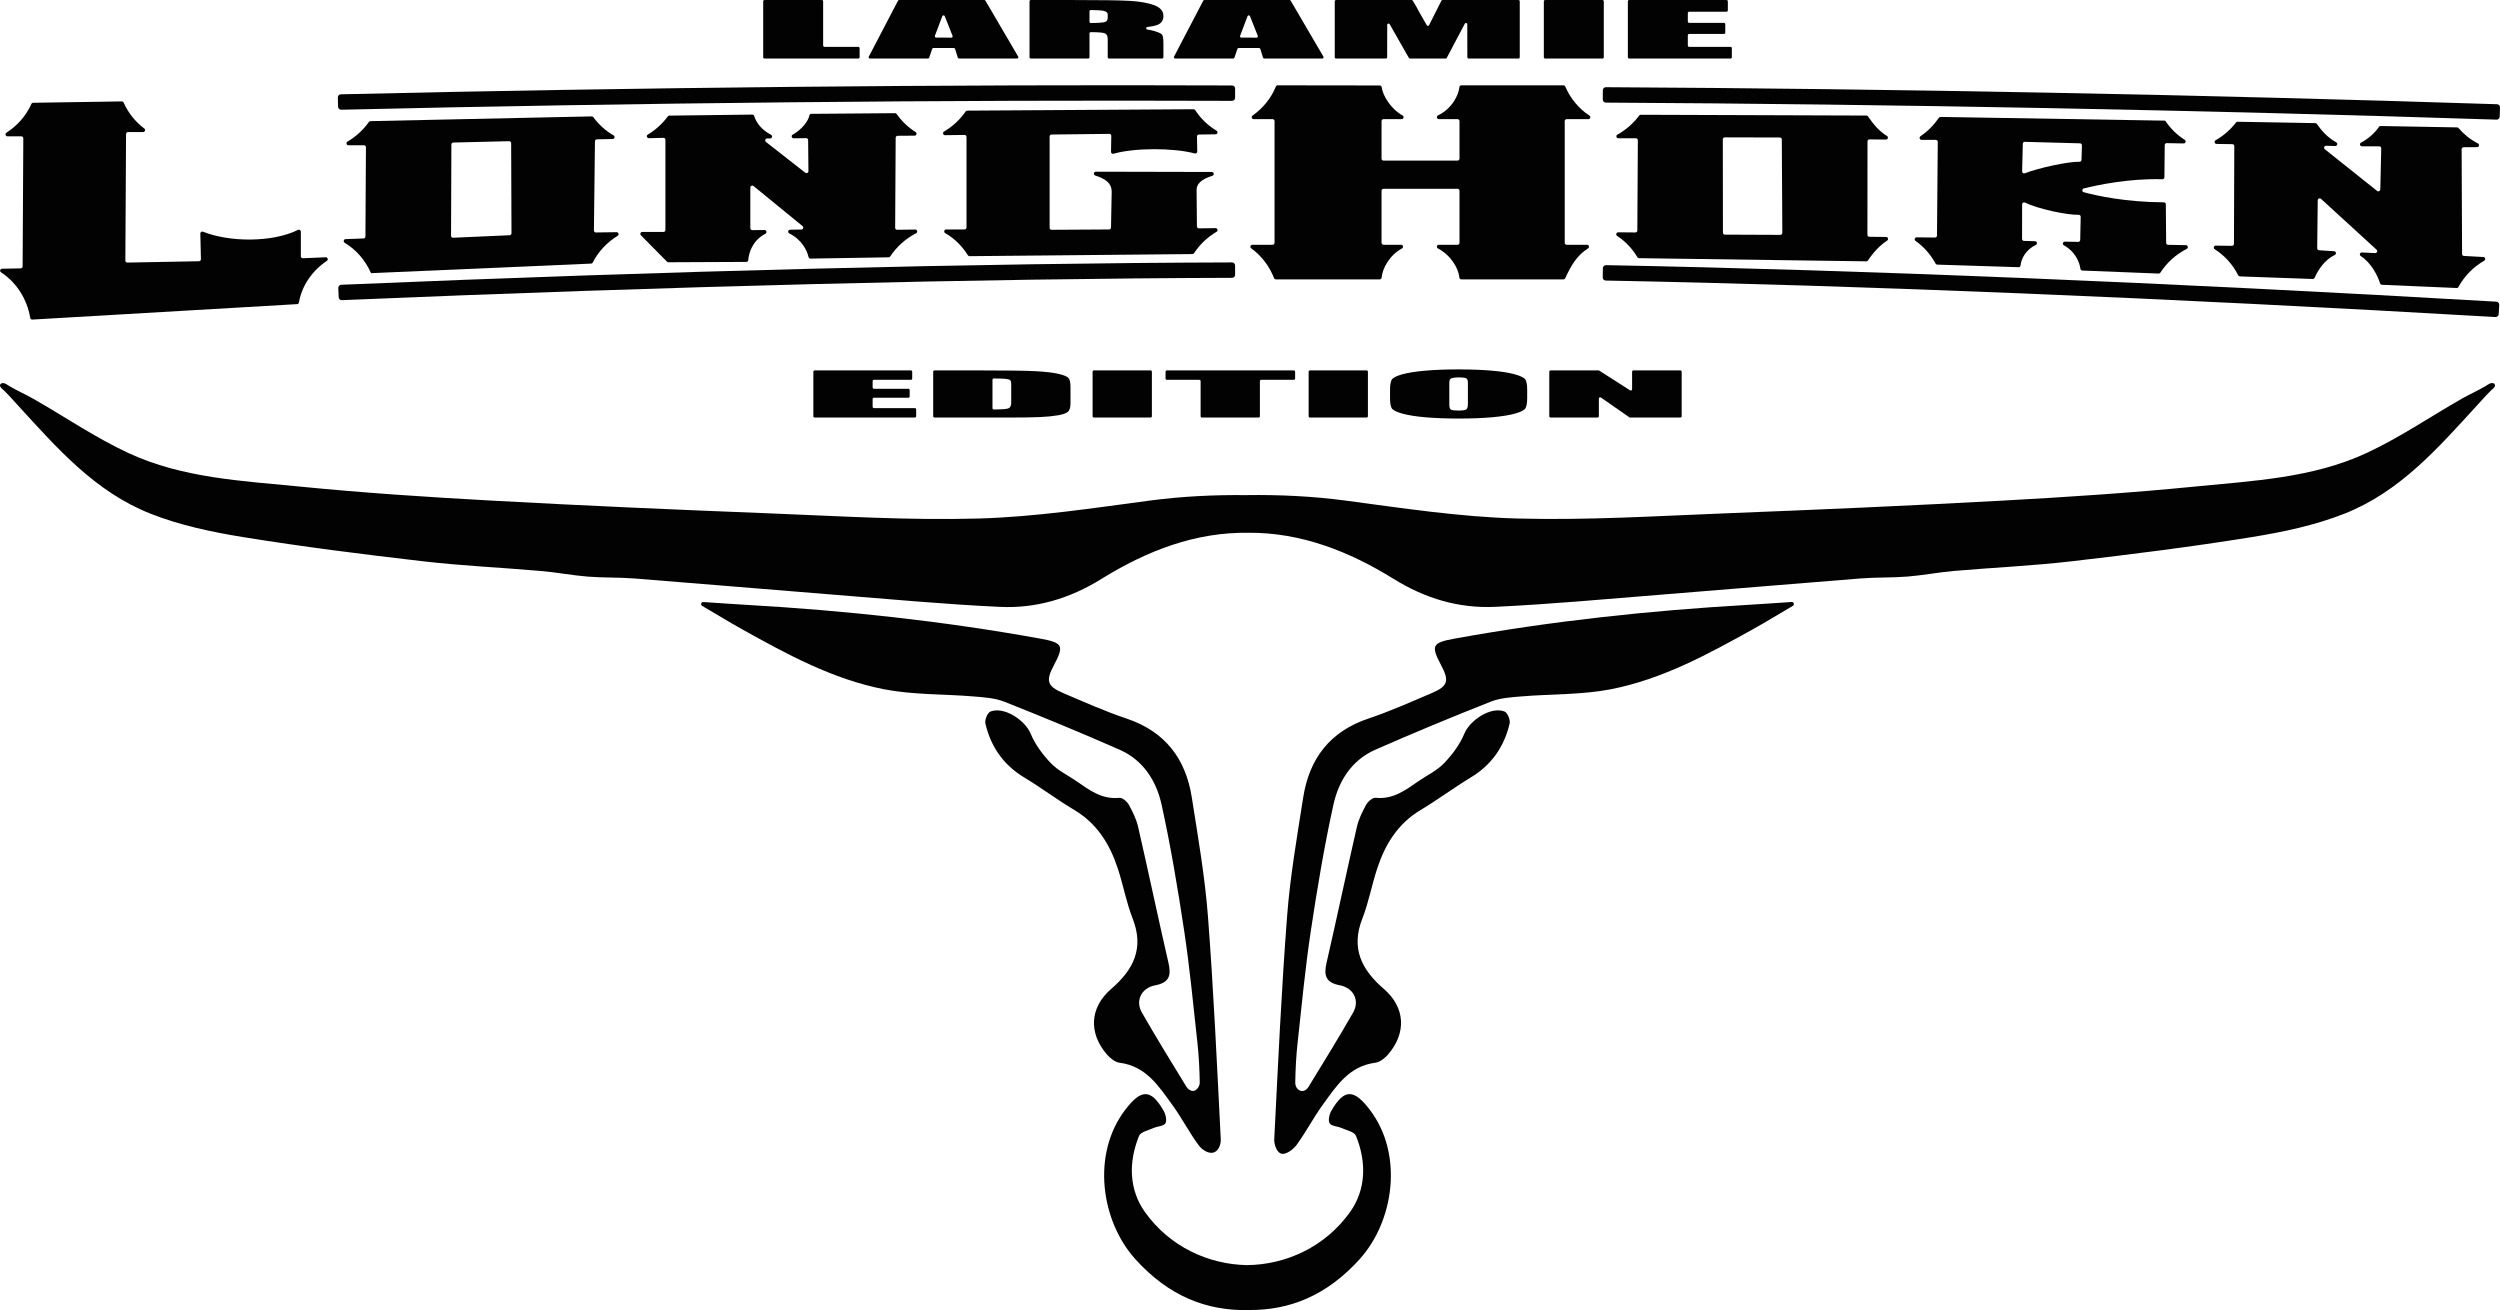 <?xml version="1.0" encoding="UTF-8"?>
<svg xmlns="http://www.w3.org/2000/svg" xmlns:xlink="http://www.w3.org/1999/xlink" width="576pt" height="301.85pt" viewBox="0 0 576 301.85" version="1.1">
<defs>
<clipPath id="clip1">
  <path d="M 254 252 L 321 252 L 321 301.852 L 254 301.852 Z M 254 252 "/>
</clipPath>
</defs>
<g id="surface1">
<path style=" stroke:none;fill-rule:nonzero;fill:rgb(0.8%,0.8%,0.8%);fill-opacity:1;" d="M 77.941 66.344 L 78.031 68.48 C 78.051 68.871 78.383 69.172 78.77 69.156 C 154.555 65.957 225.441 64.18 283.875 64.012 C 284.266 64.008 284.574 63.691 284.574 63.305 L 284.566 61.164 C 284.566 60.773 284.254 60.461 283.863 60.461 C 225.383 60.629 154.449 62.41 78.621 65.609 C 78.23 65.625 77.926 65.953 77.941 66.344 "/>
<path style=" stroke:none;fill-rule:nonzero;fill:rgb(0.8%,0.8%,0.8%);fill-opacity:1;" d="M 77.84 22.453 L 77.891 24.59 C 77.898 24.98 78.219 25.289 78.609 25.281 C 146.938 23.691 217.875 22.984 283.859 23.238 C 284.25 23.242 284.566 22.926 284.566 22.535 L 284.574 20.398 C 284.578 20.008 284.266 19.691 283.875 19.691 C 217.859 19.434 146.887 20.141 78.527 21.73 C 78.137 21.738 77.832 22.062 77.84 22.453 "/>
<path style=" stroke:none;fill-rule:nonzero;fill:rgb(0.8%,0.8%,0.8%);fill-opacity:1;" d="M 369.953 64.641 C 428.383 65.738 499.23 68.645 574.949 73.047 C 575.34 73.07 575.676 72.773 575.699 72.383 L 575.824 70.25 C 575.844 69.859 575.547 69.527 575.156 69.504 C 499.391 65.098 428.492 62.188 370.02 61.09 C 369.633 61.082 369.312 61.395 369.305 61.781 L 369.266 63.922 C 369.258 64.309 369.566 64.633 369.953 64.641 "/>
<path style=" stroke:none;fill-rule:nonzero;fill:rgb(0.8%,0.8%,0.8%);fill-opacity:1;" d="M 369.293 20.793 L 369.281 22.934 C 369.277 23.32 369.59 23.641 369.98 23.641 C 435.953 23.992 506.883 25.348 575.203 27.566 C 575.594 27.578 575.918 27.273 575.93 26.883 L 576 24.746 C 576.012 24.355 575.707 24.027 575.316 24.016 C 506.965 21.797 436.004 20.441 370 20.09 C 369.609 20.09 369.293 20.402 369.293 20.793 "/>
<path style=" stroke:none;fill-rule:nonzero;fill:rgb(0.8%,0.8%,0.8%);fill-opacity:1;" d="M 75.043 59.273 L 69.789 59.5 C 69.531 59.512 69.316 59.309 69.316 59.051 L 69.316 53.367 C 69.316 53.031 68.965 52.812 68.664 52.965 C 62.727 55.91 52.84 55.816 46.777 53.383 C 46.473 53.262 46.148 53.484 46.156 53.809 L 46.293 59.727 C 46.301 59.977 46.102 60.184 45.852 60.188 L 29.344 60.5 C 29.09 60.504 28.883 60.297 28.883 60.047 L 29.043 30.875 C 29.043 30.629 29.246 30.426 29.492 30.426 L 32.973 30.426 C 33.402 30.426 33.594 29.875 33.246 29.617 C 31.191 28.082 29.551 26.016 28.48 23.633 C 28.406 23.469 28.242 23.359 28.062 23.363 L 7.633 23.68 C 7.457 23.684 7.297 23.789 7.227 23.953 C 6.039 26.656 3.98 28.969 1.477 30.578 C 1.094 30.824 1.266 31.414 1.719 31.414 L 4.918 31.414 C 5.168 31.414 5.371 31.617 5.371 31.867 L 5.211 61.383 C 5.211 61.629 5.012 61.828 4.77 61.832 L 0.477 61.914 C 0.031 61.922 -0.137 62.5 0.238 62.742 C 3.781 65.055 6.242 68.883 6.965 73.25 C 7.004 73.48 7.207 73.648 7.438 73.633 L 68.461 70.07 C 68.672 70.059 68.844 69.898 68.879 69.691 C 69.535 65.762 72.012 62.312 75.316 60.098 C 75.695 59.844 75.496 59.254 75.043 59.273 "/>
<path style=" stroke:none;fill-rule:nonzero;fill:rgb(0.8%,0.8%,0.8%);fill-opacity:1;" d="M 104.395 54.773 L 117.414 54.199 C 117.656 54.188 117.848 53.988 117.848 53.746 L 117.77 32.984 C 117.77 32.73 117.559 32.527 117.305 32.531 L 104.441 32.84 C 104.195 32.848 104 33.047 104 33.289 L 103.922 54.32 C 103.918 54.578 104.137 54.785 104.395 54.773 Z M 136.574 60.484 C 136.5 60.633 136.355 60.73 136.191 60.734 L 85.551 62.934 L 85.418 62.801 C 84.145 59.938 82.059 57.523 79.41 55.934 C 79.023 55.703 79.172 55.113 79.621 55.094 L 83.762 54.938 C 84.004 54.926 84.195 54.727 84.195 54.484 L 84.312 33.922 C 84.316 33.672 84.113 33.469 83.863 33.469 L 80.285 33.469 C 79.824 33.469 79.656 32.859 80.051 32.629 C 81.992 31.488 83.695 29.938 84.98 28.105 C 85.066 27.984 85.199 27.914 85.34 27.91 L 136.34 26.816 C 136.488 26.812 136.625 26.883 136.715 27.004 C 137.953 28.711 139.531 30.145 141.367 31.188 C 141.766 31.414 141.609 32.023 141.152 32.031 L 137.52 32.102 C 137.277 32.105 137.078 32.305 137.078 32.551 L 136.84 53.098 C 136.84 53.355 137.047 53.559 137.301 53.559 L 142.062 53.496 C 142.52 53.488 142.699 54.09 142.309 54.328 C 139.879 55.82 137.848 57.961 136.574 60.484 "/>
<path style=" stroke:none;fill-rule:nonzero;fill:rgb(0.8%,0.8%,0.8%);fill-opacity:1;" d="M 210.859 52.887 L 206.703 52.941 C 206.453 52.945 206.246 52.738 206.246 52.484 L 206.363 31.734 C 206.367 31.488 206.566 31.289 206.812 31.285 L 210.723 31.254 C 211.18 31.246 211.34 30.652 210.953 30.414 C 209.234 29.348 207.758 27.934 206.598 26.27 C 206.516 26.145 206.375 26.07 206.227 26.074 L 186.918 26.23 C 186.703 26.234 186.52 26.387 186.48 26.598 C 186.227 27.906 184.77 29.84 182.633 31.02 C 182.223 31.246 182.387 31.871 182.855 31.867 L 185.738 31.828 C 185.988 31.824 186.191 32.027 186.195 32.277 L 186.262 39.434 C 186.266 39.812 185.832 40.027 185.531 39.793 L 176.477 32.707 C 176.137 32.441 176.324 31.898 176.758 31.898 L 177.434 31.902 C 177.906 31.902 178.066 31.266 177.645 31.051 C 175.605 30.004 174.223 28.336 173.777 26.73 C 173.723 26.535 173.543 26.402 173.34 26.402 L 154.211 26.641 C 154.07 26.645 153.938 26.711 153.855 26.828 C 152.625 28.504 151.043 29.934 149.254 31.008 C 148.855 31.246 149.039 31.855 149.504 31.844 L 152.852 31.754 C 153.105 31.746 153.312 31.953 153.312 32.207 L 153.312 52.988 C 153.312 53.238 153.113 53.438 152.863 53.438 L 147.984 53.438 C 147.586 53.438 147.383 53.926 147.664 54.211 L 153.676 60.289 C 153.758 60.379 153.875 60.426 153.996 60.426 L 171.949 60.344 C 172.184 60.344 172.379 60.16 172.398 59.926 C 172.512 58.297 173.359 55.414 176.348 53.852 C 176.77 53.629 176.617 52.988 176.141 52.996 L 173.332 53.023 C 173.082 53.027 172.875 52.824 172.875 52.57 L 172.875 43.215 C 172.875 42.832 173.316 42.621 173.613 42.863 L 184.902 52.082 C 185.23 52.348 185.047 52.879 184.625 52.883 L 182.039 52.926 C 181.559 52.934 181.426 53.578 181.855 53.785 C 184.699 55.168 185.969 57.734 186.289 59.23 C 186.332 59.438 186.52 59.586 186.734 59.582 L 204.742 59.285 C 204.895 59.281 205.031 59.203 205.113 59.078 C 206.586 56.832 208.676 54.973 211.078 53.738 C 211.5 53.52 211.336 52.879 210.859 52.887 "/>
<path style=" stroke:none;fill-rule:nonzero;fill:rgb(0.8%,0.8%,0.8%);fill-opacity:1;" d="M 280.066 52.562 L 276.23 52.613 C 275.98 52.613 275.773 52.414 275.773 52.164 L 275.695 43.742 C 275.695 42.441 276.668 41.324 279.324 40.504 C 279.82 40.352 279.719 39.621 279.195 39.621 L 252.484 39.559 C 251.969 39.559 251.855 40.285 252.348 40.441 C 254.941 41.262 256.133 42.379 256.133 44.152 L 255.977 52.422 C 255.973 52.668 255.773 52.863 255.527 52.867 L 242.285 52.945 C 242.035 52.945 241.832 52.742 241.832 52.492 L 241.832 31.449 C 241.832 31.199 242.031 31 242.277 30.996 L 255.586 30.844 C 255.84 30.84 256.047 31.047 256.043 31.301 L 255.98 34.98 C 255.977 35.285 256.266 35.504 256.559 35.422 C 261.41 34.023 270.387 34.047 275.277 35.355 C 275.57 35.434 275.852 35.211 275.848 34.91 L 275.785 31.457 C 275.781 31.203 275.98 31 276.23 30.996 L 280.066 30.945 C 280.523 30.941 280.688 30.34 280.297 30.109 C 278.312 28.941 276.637 27.312 275.375 25.375 C 275.289 25.246 275.148 25.168 274.992 25.168 L 222.844 25.492 C 222.695 25.492 222.559 25.566 222.477 25.688 C 221.188 27.562 219.469 29.152 217.5 30.312 C 217.102 30.547 217.277 31.156 217.738 31.148 L 222.223 31.09 C 222.477 31.086 222.684 31.289 222.684 31.543 L 222.684 52.41 C 222.684 52.66 222.48 52.863 222.23 52.863 L 218 52.863 C 217.535 52.863 217.375 53.477 217.777 53.711 C 219.914 54.941 221.691 56.703 222.996 58.809 C 223.078 58.945 223.223 59.027 223.383 59.023 L 274.727 58.539 C 274.879 58.539 275.016 58.461 275.102 58.336 C 276.414 56.328 278.223 54.621 280.305 53.402 C 280.703 53.172 280.527 52.559 280.066 52.562 "/>
<path style=" stroke:none;fill-rule:nonzero;fill:rgb(0.8%,0.8%,0.8%);fill-opacity:1;" d="M 360.965 27.453 L 365.953 27.453 C 366.406 27.453 366.578 26.867 366.195 26.621 C 363.73 25.02 361.836 22.688 360.629 19.934 C 360.559 19.77 360.398 19.66 360.215 19.66 L 336.695 19.66 C 336.469 19.66 336.27 19.828 336.246 20.059 C 336.059 21.941 334.574 24.988 331.305 26.598 C 330.875 26.809 331.031 27.453 331.508 27.453 L 335.816 27.453 C 336.066 27.453 336.27 27.656 336.27 27.902 L 336.27 36.551 C 336.27 36.801 336.066 37.004 335.816 37.004 L 318.762 37.004 C 318.512 37.004 318.309 36.801 318.309 36.551 L 318.309 27.902 C 318.309 27.656 318.512 27.453 318.762 27.453 L 322.938 27.453 C 323.406 27.453 323.562 26.832 323.156 26.605 C 320.34 25.035 318.566 21.934 318.336 20.078 C 318.305 19.855 318.113 19.691 317.887 19.691 L 294.371 19.66 C 294.184 19.66 294.02 19.773 293.949 19.949 C 292.879 22.629 290.965 24.953 288.586 26.633 C 288.227 26.887 288.406 27.453 288.848 27.453 L 293.203 27.453 C 293.453 27.453 293.656 27.656 293.656 27.902 L 293.656 55.941 C 293.656 56.191 293.453 56.395 293.203 56.395 L 288.535 56.395 C 288.098 56.395 287.918 56.953 288.273 57.211 C 290.633 58.91 292.457 61.309 293.547 64.082 C 293.613 64.254 293.777 64.371 293.965 64.371 L 317.879 64.371 C 318.113 64.371 318.305 64.188 318.328 63.953 C 318.52 61.805 320.148 58.785 323.02 57.246 C 323.438 57.02 323.285 56.395 322.812 56.395 L 318.762 56.395 C 318.512 56.395 318.309 56.191 318.309 55.941 L 318.309 43.945 C 318.309 43.695 318.512 43.496 318.762 43.496 L 335.816 43.496 C 336.066 43.496 336.27 43.695 336.27 43.945 L 336.27 55.941 C 336.27 56.191 336.066 56.395 335.816 56.395 L 331.508 56.395 C 331.031 56.395 330.883 57.031 331.305 57.25 C 334.273 58.785 336.039 61.816 336.246 63.957 C 336.27 64.191 336.461 64.371 336.695 64.371 L 360.223 64.371 C 360.398 64.371 360.559 64.266 360.633 64.102 C 361.938 61.207 363.379 58.781 365.895 57.227 C 366.281 56.988 366.109 56.395 365.656 56.395 L 360.965 56.395 C 360.715 56.395 360.512 56.191 360.512 55.941 L 360.512 27.902 C 360.512 27.656 360.715 27.453 360.965 27.453 "/>
<path style=" stroke:none;fill-rule:nonzero;fill:rgb(0.8%,0.8%,0.8%);fill-opacity:1;" d="M 397.414 54.059 L 410.191 54.113 C 410.445 54.117 410.648 53.91 410.648 53.66 L 410.527 32.129 C 410.527 31.879 410.324 31.68 410.078 31.68 L 397.387 31.648 C 397.137 31.648 396.934 31.852 396.934 32.102 L 396.965 53.605 C 396.965 53.855 397.164 54.059 397.414 54.059 Z M 430.004 60.211 L 377.637 59.484 C 377.477 59.484 377.336 59.398 377.254 59.262 C 376.082 57.285 374.492 55.602 372.59 54.355 C 372.211 54.105 372.383 53.52 372.836 53.523 L 376.785 53.559 C 377.035 53.562 377.242 53.359 377.242 53.109 L 377.359 32.32 C 377.363 32.07 377.16 31.863 376.906 31.863 L 372.863 31.863 C 372.398 31.863 372.238 31.246 372.645 31.02 C 374.602 29.93 376.336 28.422 377.66 26.629 C 377.746 26.512 377.879 26.441 378.023 26.441 L 430.016 26.625 C 430.164 26.625 430.301 26.699 430.387 26.82 C 431.68 28.688 432.945 30.234 434.75 31.316 C 435.145 31.555 434.977 32.16 434.516 32.156 L 430.73 32.117 C 430.477 32.113 430.273 32.316 430.273 32.566 L 430.254 54.102 C 430.254 54.348 430.453 54.551 430.699 54.555 L 434.562 54.594 C 435.008 54.598 435.176 55.176 434.805 55.426 C 433.023 56.613 431.57 58.199 430.387 60.008 C 430.301 60.137 430.156 60.215 430.004 60.211 "/>
<path style=" stroke:none;fill-rule:nonzero;fill:rgb(0.8%,0.8%,0.8%);fill-opacity:1;" d="M 479.578 36.828 L 479.676 33.488 C 479.684 33.238 479.484 33.031 479.234 33.023 L 466.52 32.68 C 466.27 32.672 466.062 32.867 466.055 33.117 L 465.898 39.492 C 465.891 39.812 466.211 40.039 466.512 39.926 C 469.711 38.684 476.355 37.23 479.121 37.266 C 479.367 37.27 479.57 37.074 479.578 36.828 Z M 497.348 63.031 L 479.762 62.332 C 479.543 62.324 479.359 62.156 479.332 61.941 C 479.141 60.453 478.148 57.969 475.52 56.527 C 475.105 56.297 475.262 55.664 475.738 55.676 L 478.82 55.727 C 479.07 55.73 479.277 55.535 479.281 55.285 L 479.391 49.949 C 479.395 49.688 479.184 49.48 478.926 49.488 C 476.215 49.566 469.469 48.113 466.551 46.672 C 466.25 46.523 465.898 46.742 465.898 47.074 L 465.883 55.055 C 465.883 55.297 466.078 55.5 466.32 55.504 L 468.879 55.57 C 469.348 55.586 469.492 56.227 469.066 56.43 C 466.707 57.539 465.703 59.602 465.535 61.164 C 465.512 61.398 465.305 61.57 465.066 61.562 L 446.336 60.969 C 446.176 60.965 446.027 60.871 445.953 60.73 C 444.828 58.645 443.254 56.848 441.336 55.504 C 440.973 55.25 441.156 54.68 441.602 54.684 L 445.824 54.73 C 446.074 54.73 446.281 54.531 446.281 54.281 L 446.461 32.688 C 446.461 32.438 446.262 32.234 446.012 32.23 L 442.723 32.219 C 442.277 32.215 442.105 31.641 442.477 31.391 C 444.141 30.262 445.594 28.781 446.723 27.137 C 446.809 27.012 446.949 26.938 447.102 26.941 L 498.84 27.797 L 498.906 27.852 C 500.074 29.605 501.59 31.098 503.363 32.215 C 503.75 32.457 503.566 33.055 503.109 33.047 L 499.211 32.98 C 498.961 32.977 498.754 33.18 498.754 33.43 L 498.68 40.855 C 498.676 41.109 498.465 41.309 498.211 41.301 C 490.613 41.066 483.234 42.637 480.105 43.41 C 479.652 43.523 479.645 44.16 480.094 44.285 C 482.965 45.066 489.629 46.566 498.555 46.617 C 498.805 46.617 499.004 46.816 499.008 47.062 L 499.082 55.961 C 499.086 56.203 499.281 56.402 499.523 56.406 L 503.633 56.484 C 504.105 56.496 504.246 57.125 503.828 57.34 C 501.367 58.598 499.23 60.508 497.746 62.824 C 497.66 62.957 497.512 63.039 497.348 63.031 "/>
<path style=" stroke:none;fill-rule:nonzero;fill:rgb(0.8%,0.8%,0.8%);fill-opacity:1;" d="M 572.168 59.215 L 567.688 58.969 C 567.449 58.957 567.262 58.758 567.262 58.52 L 567.16 34.371 C 567.16 34.121 567.359 33.918 567.609 33.918 L 570.719 33.906 C 571.195 33.906 571.344 33.27 570.918 33.051 C 569.203 32.176 567.695 30.965 566.449 29.512 C 566.367 29.41 566.246 29.355 566.117 29.352 L 548.488 29.035 C 548.336 29.031 548.191 29.105 548.105 29.23 C 547.305 30.453 545.805 31.914 543.992 32.855 C 543.57 33.074 543.719 33.711 544.195 33.711 L 548.184 33.715 C 548.438 33.715 548.641 33.922 548.637 34.176 L 548.422 43.652 C 548.41 44.023 547.977 44.227 547.688 43.992 L 535.645 34.391 C 535.305 34.121 535.504 33.574 535.938 33.586 L 538.035 33.641 C 538.508 33.652 538.684 33.02 538.27 32.797 C 536.23 31.676 534.746 29.934 533.816 28.566 C 533.734 28.445 533.598 28.371 533.449 28.367 L 515.535 28.051 C 515.391 28.047 515.258 28.113 515.172 28.227 C 513.902 29.879 512.289 31.281 510.477 32.316 C 510.074 32.547 510.227 33.16 510.688 33.164 L 514.336 33.215 C 514.586 33.219 514.781 33.422 514.781 33.668 L 514.703 56.188 C 514.703 56.441 514.496 56.641 514.246 56.641 L 510.516 56.59 C 510.062 56.586 509.883 57.18 510.266 57.422 C 512.574 58.875 514.438 60.965 515.684 63.434 C 515.758 63.578 515.902 63.676 516.07 63.684 L 532.848 64.277 C 533.031 64.285 533.199 64.18 533.277 64.012 C 534.125 62.145 535.574 59.879 537.949 58.734 C 538.367 58.531 538.234 57.906 537.777 57.879 L 534.309 57.66 C 534.066 57.645 533.883 57.445 533.883 57.203 L 534.004 46.148 C 534.008 45.758 534.473 45.559 534.762 45.82 L 547.559 57.527 C 547.871 57.812 547.652 58.332 547.23 58.312 L 544.184 58.168 C 543.719 58.145 543.531 58.75 543.922 59.004 C 546.324 60.539 547.758 63.406 548.387 65.312 C 548.445 65.488 548.609 65.609 548.797 65.617 L 566.016 66.355 C 566.191 66.363 566.352 66.27 566.434 66.113 C 567.781 63.605 569.879 61.492 572.367 60.059 C 572.758 59.836 572.617 59.238 572.168 59.215 "/>
<path style=" stroke:none;fill-rule:nonzero;fill:rgb(0.8%,0.8%,0.8%);fill-opacity:1;" d="M 189.652 0.305 L 189.652 10.492 C 189.652 10.656 189.789 10.793 189.953 10.793 L 197.754 10.793 C 197.918 10.793 198.055 10.93 198.055 11.094 L 198.055 13.191 C 198.055 13.355 197.918 13.492 197.754 13.492 L 176.141 13.492 C 175.973 13.492 175.84 13.355 175.84 13.191 L 175.84 0.305 C 175.84 0.137 175.973 0.004 176.141 0.004 L 189.352 0.004 C 189.52 0.004 189.652 0.137 189.652 0.305 "/>
<path style=" stroke:none;fill-rule:nonzero;fill:rgb(0.8%,0.8%,0.8%);fill-opacity:1;" d="M 219.469 8.262 L 217.672 3.727 C 217.57 3.469 217.207 3.473 217.109 3.73 L 215.395 8.25 C 215.32 8.445 215.465 8.656 215.676 8.656 L 219.188 8.676 C 219.402 8.676 219.551 8.461 219.469 8.262 Z M 227.043 0.152 L 234.59 13.039 C 234.707 13.238 234.562 13.492 234.328 13.492 L 220.961 13.492 C 220.828 13.492 220.711 13.406 220.672 13.277 L 220.062 11.281 C 220.023 11.152 219.906 11.066 219.773 11.066 L 215.059 11.066 C 214.934 11.066 214.816 11.148 214.773 11.27 L 214.086 13.289 C 214.043 13.41 213.93 13.492 213.801 13.492 L 200.438 13.492 C 200.211 13.492 200.066 13.254 200.172 13.051 L 206.902 0.164 C 206.953 0.062 207.059 0.004 207.172 0.004 L 226.781 0.004 C 226.891 0.004 226.988 0.059 227.043 0.152 "/>
<path style=" stroke:none;fill-rule:nonzero;fill:rgb(0.8%,0.8%,0.8%);fill-opacity:1;" d="M 251.02 2.613 L 251.02 5.008 C 251.02 5.176 251.152 5.309 251.32 5.309 C 252.715 5.301 253.699 5.246 254.281 5.148 C 254.906 5.039 255.219 4.688 255.219 4.094 L 255.219 3.352 C 255.219 2.926 254.918 2.645 254.316 2.512 C 253.754 2.387 252.754 2.32 251.32 2.312 C 251.152 2.309 251.02 2.445 251.02 2.613 Z M 237.203 0.305 C 237.203 0.137 237.34 0.004 237.504 0.004 L 246.98 0.004 C 253.5 0.004 257.914 0.066 260.223 0.195 C 262.531 0.32 264.41 0.648 265.867 1.172 C 267.32 1.699 268.051 2.535 268.051 3.684 C 268.051 4.734 267.535 5.441 266.508 5.801 C 266.016 5.973 265.297 6.113 264.352 6.219 C 264 6.262 263.992 6.766 264.344 6.816 C 265.027 6.914 265.562 7.023 265.949 7.145 C 266.891 7.434 267.477 7.695 267.703 7.938 C 267.934 8.18 268.051 8.848 268.051 9.934 L 268.051 13.191 C 268.051 13.355 267.914 13.492 267.746 13.492 L 255.52 13.492 C 255.352 13.492 255.219 13.355 255.219 13.191 L 255.219 9.008 C 255.219 8.285 254.992 7.84 254.547 7.668 C 254.121 7.504 253.047 7.418 251.32 7.41 C 251.152 7.41 251.02 7.547 251.02 7.711 L 251.02 13.191 C 251.02 13.355 250.883 13.492 250.715 13.492 L 237.504 13.492 C 237.34 13.492 237.203 13.355 237.203 13.191 L 237.203 0.305 "/>
<path style=" stroke:none;fill-rule:nonzero;fill:rgb(0.8%,0.8%,0.8%);fill-opacity:1;" d="M 289.793 8.262 L 287.996 3.727 C 287.895 3.469 287.531 3.473 287.434 3.73 L 285.719 8.25 C 285.645 8.445 285.789 8.656 285.996 8.656 L 289.512 8.676 C 289.727 8.676 289.871 8.461 289.793 8.262 Z M 297.367 0.152 L 304.914 13.039 C 305.031 13.238 304.887 13.492 304.652 13.492 L 291.285 13.492 C 291.152 13.492 291.035 13.406 290.996 13.277 L 290.383 11.281 C 290.344 11.152 290.227 11.066 290.098 11.066 L 285.383 11.066 C 285.254 11.066 285.141 11.148 285.098 11.27 L 284.406 13.289 C 284.363 13.41 284.25 13.492 284.121 13.492 L 270.762 13.492 C 270.535 13.492 270.391 13.254 270.492 13.051 L 277.227 0.164 C 277.277 0.062 277.383 0.004 277.492 0.004 L 297.105 0.004 C 297.215 0.004 297.312 0.059 297.367 0.152 "/>
<path style=" stroke:none;fill-rule:nonzero;fill:rgb(0.8%,0.8%,0.8%);fill-opacity:1;" d="M 350.152 0.305 L 350.152 13.191 C 350.152 13.355 350.02 13.492 349.852 13.492 L 338.379 13.492 C 338.211 13.492 338.078 13.359 338.078 13.191 L 338.062 5.598 C 338.062 5.281 337.641 5.18 337.496 5.457 L 333.336 13.332 C 333.285 13.43 333.184 13.492 333.07 13.492 L 324.863 13.492 C 324.754 13.492 324.656 13.434 324.602 13.34 L 320.18 5.578 C 320.027 5.309 319.617 5.418 319.617 5.727 L 319.602 13.191 C 319.602 13.359 319.469 13.492 319.301 13.492 L 307.828 13.492 C 307.66 13.492 307.527 13.355 307.527 13.191 L 307.527 0.305 C 307.527 0.137 307.66 0.004 307.828 0.004 L 325.238 0.004 C 325.34 0.004 325.434 0.055 325.492 0.141 C 325.992 0.922 326.512 1.828 327.039 2.871 L 328.727 5.812 C 328.844 6.023 329.148 6.016 329.258 5.801 L 332.094 0.168 C 332.145 0.066 332.25 0.004 332.363 0.004 L 349.852 0.004 C 350.02 0.004 350.152 0.137 350.152 0.305 "/>
<path style=" stroke:none;fill-rule:nonzero;fill:rgb(0.8%,0.8%,0.8%);fill-opacity:1;" d="M 369.516 0.305 L 369.516 13.191 C 369.516 13.355 369.379 13.492 369.211 13.492 L 356 13.492 C 355.832 13.492 355.699 13.355 355.699 13.191 L 355.699 0.305 C 355.699 0.137 355.832 0.004 356 0.004 L 369.211 0.004 C 369.379 0.004 369.516 0.137 369.516 0.305 "/>
<path style=" stroke:none;fill-rule:nonzero;fill:rgb(0.8%,0.8%,0.8%);fill-opacity:1;" d="M 375.359 0.004 L 397.793 0.004 C 397.961 0.004 398.094 0.137 398.094 0.305 L 398.094 2.398 C 398.094 2.566 397.961 2.703 397.793 2.703 L 389.176 2.703 C 389.012 2.703 388.875 2.836 388.875 3.004 L 388.875 4.961 C 388.875 5.125 389.012 5.262 389.176 5.262 L 397.203 5.262 C 397.371 5.262 397.504 5.395 397.504 5.562 L 397.504 7.523 C 397.504 7.691 397.371 7.824 397.203 7.824 L 389.176 7.824 C 389.012 7.824 388.875 7.961 388.875 8.129 L 388.875 10.492 C 388.875 10.656 389.012 10.793 389.176 10.793 L 398.715 10.793 C 398.879 10.793 399.016 10.93 399.016 11.094 L 399.016 13.191 C 399.016 13.355 398.879 13.492 398.715 13.492 L 375.359 13.492 C 375.195 13.492 375.059 13.355 375.059 13.191 L 375.059 0.305 C 375.059 0.137 375.195 0.004 375.359 0.004 "/>
<path style=" stroke:none;fill-rule:nonzero;fill:rgb(0.8%,0.8%,0.8%);fill-opacity:1;" d="M 187.699 85.34 L 209.871 85.34 C 210.039 85.34 210.172 85.473 210.172 85.641 L 210.172 87.211 C 210.172 87.379 210.039 87.512 209.871 87.512 L 201.359 87.512 C 201.191 87.512 201.055 87.648 201.055 87.812 L 201.055 89.273 C 201.055 89.438 201.191 89.574 201.359 89.574 L 209.289 89.574 C 209.453 89.574 209.59 89.707 209.59 89.875 L 209.59 91.34 C 209.59 91.508 209.453 91.641 209.289 91.641 L 201.359 91.641 C 201.191 91.641 201.055 91.777 201.055 91.941 L 201.055 93.727 C 201.055 93.895 201.191 94.031 201.359 94.031 L 210.781 94.031 C 210.945 94.031 211.082 94.164 211.082 94.332 L 211.082 95.902 C 211.082 96.07 210.945 96.203 210.781 96.203 L 187.699 96.203 C 187.531 96.203 187.398 96.07 187.398 95.902 L 187.398 85.641 C 187.398 85.473 187.531 85.34 187.699 85.34 "/>
<path style=" stroke:none;fill-rule:nonzero;fill:rgb(0.8%,0.8%,0.8%);fill-opacity:1;" d="M 228.668 87.5 L 228.668 94.043 C 228.668 94.211 228.805 94.344 228.969 94.344 C 230.762 94.336 231.871 94.254 232.301 94.102 C 232.758 93.938 232.984 93.492 232.984 92.77 L 232.984 88.547 C 232.984 88.055 232.906 87.738 232.758 87.602 C 232.605 87.461 232.258 87.359 231.719 87.297 C 231.215 87.234 230.297 87.203 228.969 87.199 C 228.805 87.195 228.668 87.332 228.668 87.5 Z M 215.008 85.641 C 215.008 85.473 215.145 85.34 215.309 85.34 L 225.23 85.34 C 231.824 85.34 236.285 85.398 238.613 85.523 C 240.938 85.652 242.707 85.855 243.918 86.145 C 245.129 86.43 245.887 86.75 246.188 87.102 C 246.492 87.449 246.641 88.141 246.641 89.172 L 246.641 92.977 C 246.641 93.953 246.422 94.605 245.977 94.934 C 245.535 95.262 244.762 95.52 243.656 95.703 C 242.555 95.891 241.191 96.02 239.57 96.094 C 237.945 96.168 235.504 96.203 232.238 96.203 L 215.309 96.203 C 215.145 96.203 215.008 96.07 215.008 95.902 L 215.008 85.641 "/>
<path style=" stroke:none;fill-rule:nonzero;fill:rgb(0.8%,0.8%,0.8%);fill-opacity:1;" d="M 265.395 85.641 L 265.395 95.902 C 265.395 96.07 265.262 96.203 265.094 96.203 L 252.039 96.203 C 251.871 96.203 251.734 96.07 251.734 95.902 L 251.734 85.641 C 251.734 85.473 251.871 85.34 252.039 85.34 L 265.094 85.34 C 265.262 85.34 265.395 85.473 265.395 85.641 "/>
<path style=" stroke:none;fill-rule:nonzero;fill:rgb(0.8%,0.8%,0.8%);fill-opacity:1;" d="M 298.395 85.641 L 298.395 87.211 C 298.395 87.379 298.258 87.512 298.094 87.512 L 290.582 87.512 C 290.418 87.512 290.281 87.648 290.281 87.812 L 290.281 95.902 C 290.281 96.07 290.148 96.203 289.98 96.203 L 276.922 96.203 C 276.758 96.203 276.621 96.07 276.621 95.902 L 276.621 87.812 C 276.621 87.648 276.488 87.512 276.32 87.512 L 268.844 87.512 C 268.68 87.512 268.543 87.379 268.543 87.211 L 268.543 85.641 C 268.543 85.473 268.68 85.34 268.844 85.34 L 298.094 85.34 C 298.258 85.34 298.395 85.473 298.395 85.641 "/>
<path style=" stroke:none;fill-rule:nonzero;fill:rgb(0.8%,0.8%,0.8%);fill-opacity:1;" d="M 315.168 85.641 L 315.168 95.902 C 315.168 96.07 315.031 96.203 314.867 96.203 L 301.809 96.203 C 301.645 96.203 301.508 96.07 301.508 95.902 L 301.508 85.641 C 301.508 85.473 301.645 85.34 301.809 85.34 L 314.867 85.34 C 315.031 85.34 315.168 85.473 315.168 85.641 "/>
<path style=" stroke:none;fill-rule:nonzero;fill:rgb(0.8%,0.8%,0.8%);fill-opacity:1;" d="M 338.203 88.129 C 338.203 87.625 338.07 87.301 337.797 87.16 C 337.527 87.02 336.973 86.949 336.129 86.949 C 335.414 86.949 334.867 87.008 334.488 87.121 C 334.109 87.234 333.922 87.57 333.922 88.129 L 333.922 93.203 C 333.922 93.836 334.047 94.223 334.293 94.371 C 334.543 94.52 335.121 94.594 336.031 94.594 C 336.961 94.594 337.555 94.508 337.812 94.34 C 338.074 94.168 338.203 93.766 338.203 93.125 Z M 351.863 91.699 C 351.863 92.793 351.738 93.566 351.488 94.02 C 351.242 94.473 350.465 94.891 349.152 95.266 C 347.844 95.641 346.074 95.93 343.852 96.133 C 341.621 96.332 339.023 96.434 336.062 96.434 C 333.25 96.434 330.727 96.336 328.484 96.148 C 326.246 95.957 324.445 95.672 323.086 95.293 C 321.723 94.91 320.91 94.496 320.652 94.051 C 320.391 93.602 320.262 92.82 320.262 91.699 L 320.262 89.84 C 320.262 88.75 320.387 87.977 320.637 87.523 C 320.883 87.066 321.66 86.652 322.969 86.277 C 324.277 85.902 326.047 85.613 328.273 85.41 C 330.504 85.211 333.098 85.109 336.062 85.109 C 338.875 85.109 341.398 85.203 343.641 85.395 C 345.879 85.586 347.68 85.871 349.039 86.25 C 350.402 86.633 351.215 87.047 351.473 87.492 C 351.734 87.941 351.863 88.723 351.863 89.84 L 351.863 91.699 "/>
<path style=" stroke:none;fill-rule:nonzero;fill:rgb(0.8%,0.8%,0.8%);fill-opacity:1;" d="M 387.457 85.641 L 387.457 95.902 C 387.457 96.07 387.32 96.203 387.152 96.203 L 375.578 96.203 C 375.516 96.203 375.457 96.188 375.406 96.152 L 368.852 91.594 C 368.652 91.453 368.379 91.598 368.379 91.84 L 368.379 95.902 C 368.379 96.07 368.242 96.203 368.074 96.203 L 357.258 96.203 C 357.094 96.203 356.957 96.07 356.957 95.902 L 356.957 85.641 C 356.957 85.473 357.094 85.34 357.258 85.34 L 368.289 85.34 C 368.348 85.34 368.402 85.355 368.453 85.387 L 375.57 89.934 C 375.77 90.062 376.035 89.918 376.035 89.68 L 376.035 85.641 C 376.035 85.473 376.168 85.34 376.336 85.34 L 387.152 85.34 C 387.32 85.34 387.457 85.473 387.457 85.641 "/>
<path style=" stroke:none;fill-rule:nonzero;fill:rgb(0.8%,0.8%,0.8%);fill-opacity:1;" d="M 574.441 88.293 C 573.812 88.105 573.199 88.641 572.699 88.938 C 570.902 90.012 568.965 90.848 567.145 91.891 C 559.832 96.07 552.812 100.871 545.203 104.398 C 532.781 110.156 519.105 110.773 505.738 112.102 C 490.914 113.57 476.031 114.539 461.152 115.355 C 440.035 116.512 418.902 117.434 397.766 118.262 C 381.676 118.891 365.551 119.906 349.477 119.461 C 336.285 119.094 323.117 117.074 309.996 115.332 C 302.348 114.316 294.734 113.965 287.145 114.074 L 287.145 114.078 C 279.738 113.992 272.316 114.352 264.855 115.34 C 251.734 117.082 238.566 119.102 225.375 119.469 C 209.301 119.918 193.18 118.898 177.086 118.27 C 155.949 117.441 134.816 116.52 113.699 115.363 C 98.82 114.547 83.938 113.578 69.117 112.109 C 55.746 110.785 42.074 110.168 29.648 104.406 C 22.039 100.879 15.02 96.078 7.707 91.898 C 5.887 90.855 3.949 90.02 2.152 88.949 C 1.652 88.648 1.043 88.113 0.414 88.301 C 0.168 88.371 -0.031 88.617 0.004 88.871 C 0.07 89.32 0.598 89.656 0.898 89.945 C 1.297 90.336 1.688 90.734 2.066 91.137 C 2.781 91.898 3.492 92.703 4.188 93.461 C 13.121 103.219 21.871 113.277 34.613 118.328 C 41.465 121.047 48.898 122.602 56.215 123.781 C 69.93 125.996 83.73 127.73 97.535 129.328 C 106.543 130.371 115.621 130.773 124.66 131.559 C 128.25 131.867 131.805 132.562 135.395 132.852 C 138.973 133.137 142.59 133 146.172 133.281 C 161.461 134.48 176.742 135.801 192.031 137.012 C 204.805 138.027 217.574 139.227 230.367 139.824 C 238.711 140.215 246.445 137.93 253.742 133.398 C 264.18 126.926 275.41 122.547 287.711 122.754 L 287.711 122.746 C 299.785 122.684 310.836 127.016 321.109 133.391 C 328.406 137.918 336.141 140.203 344.484 139.816 C 357.277 139.215 370.047 138.02 382.82 137.004 C 398.109 135.789 413.391 134.473 428.684 133.273 C 432.266 132.988 435.879 133.129 439.461 132.844 C 443.047 132.555 446.602 131.859 450.191 131.547 C 459.23 130.766 468.309 130.363 477.316 129.32 C 491.121 127.723 504.926 125.988 518.641 123.773 C 525.953 122.594 533.387 121.039 540.238 118.32 C 552.98 113.27 561.73 103.211 570.664 93.453 C 571.359 92.691 572.07 91.891 572.785 91.129 C 573.168 90.727 573.555 90.324 573.953 89.938 C 574.254 89.648 574.781 89.312 574.848 88.863 C 574.883 88.609 574.684 88.363 574.441 88.293 "/>
<path style=" stroke:none;fill-rule:nonzero;fill:rgb(0.8%,0.8%,0.8%);fill-opacity:1;" d="M 412.809 138.699 C 409.441 138.914 406.078 139.168 402.715 139.359 C 380.055 140.664 357.527 143.082 335.184 147.129 C 329.926 148.082 329.625 148.719 332.082 153.359 C 333.938 156.863 333.586 158.102 329.93 159.66 C 325.098 161.719 320.281 163.879 315.312 165.543 C 306.434 168.516 301.668 174.762 300.262 183.711 C 298.836 192.797 297.254 201.891 296.551 211.043 C 295.23 228.172 294.461 245.344 293.586 262.504 C 293.535 263.5 294.039 265.316 295.066 265.758 C 296.188 266.242 298.023 264.746 298.645 263.906 C 300.852 260.922 302.562 257.574 304.742 254.57 C 307.871 250.262 310.797 245.625 316.879 244.852 C 317.93 244.719 319.07 243.812 319.812 242.953 C 324.102 237.977 323.777 232.102 318.836 227.844 C 313.719 223.43 311.195 218.496 313.883 211.648 C 315.355 207.891 316.062 203.844 317.34 200.004 C 319.176 194.477 322.094 189.738 327.305 186.629 C 331.254 184.273 334.945 181.488 338.883 179.117 C 343.68 176.223 346.57 172.023 347.82 166.691 C 348.012 165.867 347.324 164.191 346.645 163.93 C 343.512 162.707 338.68 165.906 337.379 169.047 C 336.344 171.547 334.594 173.887 332.703 175.855 C 331.07 177.559 328.781 178.621 326.801 179.992 C 323.824 182.059 320.938 184.234 316.938 183.809 C 316.258 183.738 315.176 184.672 314.766 185.41 C 313.871 187.023 313.031 188.75 312.621 190.535 C 310.23 200.973 308.023 211.453 305.625 221.887 C 304.953 224.809 305.488 226.406 308.73 227.02 C 311.922 227.625 313.305 230.598 311.77 233.27 C 308.449 239.055 304.969 244.746 301.473 250.426 C 300.383 252.195 298.402 251.258 298.43 249.387 C 298.48 246.328 298.637 243.258 298.973 240.219 C 299.91 231.625 300.73 223.008 302.016 214.465 C 303.48 204.73 305.109 194.996 307.223 185.387 C 308.422 179.934 311.438 175.133 316.855 172.746 C 325.645 168.871 334.527 165.199 343.461 161.664 C 345.645 160.801 348.16 160.652 350.547 160.453 C 357.422 159.875 364.438 160.109 371.156 158.801 C 382.984 156.488 393.547 150.73 403.992 144.91 C 407.059 143.199 410.043 141.352 413.074 139.586 C 413.508 139.332 413.309 138.668 412.809 138.699 "/>
<g clip-path="url(#clip1)" clip-rule="nonzero">
<path style=" stroke:none;fill-rule:nonzero;fill:rgb(0.8%,0.8%,0.8%);fill-opacity:1;" d="M 306.758 255.906 C 306.285 256.727 305.949 258.145 306.348 258.805 C 306.75 259.473 308.172 259.48 309.094 259.895 C 310.266 260.418 312.051 260.789 312.414 261.691 C 314.863 267.734 314.773 274.07 311.016 279.309 C 305.297 287.277 296.336 291.391 287.297 291.484 C 278.348 291.316 269.5 287.211 263.84 279.32 C 260.078 274.078 259.988 267.742 262.438 261.703 C 262.805 260.797 264.59 260.426 265.758 259.902 C 266.684 259.488 268.102 259.48 268.508 258.812 C 268.902 258.152 268.566 256.734 268.094 255.914 C 265.129 250.762 262.879 250.93 259.234 255.719 C 251.438 265.969 253.652 281.375 261.641 290.176 C 269.348 298.672 278.004 302.047 287.711 301.84 L 287.711 301.832 C 297.184 301.895 305.656 298.5 313.215 290.168 C 321.199 281.367 323.414 265.961 315.617 255.711 C 311.977 250.922 309.723 250.754 306.758 255.906 "/>
</g>
<path style=" stroke:none;fill-rule:nonzero;fill:rgb(0.8%,0.8%,0.8%);fill-opacity:1;" d="M 256.016 227.852 C 251.074 232.109 250.75 237.984 255.039 242.961 C 255.781 243.82 256.922 244.727 257.973 244.859 C 264.055 245.633 266.98 250.27 270.109 254.578 C 272.289 257.582 274 260.93 276.207 263.914 C 276.883 264.832 278.41 265.918 279.621 265.539 C 280.789 265.176 281.32 263.621 281.266 262.512 C 280.391 245.352 279.621 228.18 278.305 211.055 C 277.598 201.902 276.016 192.805 274.59 183.723 C 273.184 174.77 268.418 168.523 259.543 165.551 C 254.57 163.887 249.758 161.727 244.922 159.668 C 241.27 158.109 240.914 156.871 242.77 153.367 C 245.227 148.727 244.926 148.09 239.668 147.137 C 217.324 143.09 194.797 140.672 172.137 139.367 C 168.773 139.176 165.41 138.926 162.047 138.707 C 161.547 138.676 161.348 139.34 161.777 139.594 C 164.809 141.359 167.797 143.211 170.859 144.918 C 181.305 150.742 191.867 156.5 203.695 158.809 C 210.414 160.117 217.434 159.883 224.305 160.461 C 226.691 160.66 229.207 160.809 231.391 161.676 C 240.324 165.207 249.207 168.883 257.996 172.754 C 263.414 175.141 266.434 179.941 267.629 185.395 C 269.742 195.008 271.371 204.738 272.836 214.473 C 274.121 223.016 274.941 231.633 275.883 240.227 C 276.215 243.266 276.371 246.336 276.422 249.395 C 276.434 250.152 275.863 251.145 275.078 251.328 C 274.445 251.473 273.699 250.953 273.379 250.434 C 269.883 244.754 266.402 239.062 263.082 233.277 C 261.547 230.605 262.93 227.637 266.121 227.027 C 269.363 226.414 269.898 224.816 269.227 221.895 C 266.828 211.461 264.621 200.98 262.23 190.543 C 261.82 188.758 260.98 187.031 260.086 185.418 C 259.676 184.68 258.594 183.746 257.914 183.82 C 253.914 184.242 251.027 182.07 248.051 180.004 C 246.074 178.629 243.781 177.566 242.148 175.863 C 240.258 173.895 238.508 171.555 237.473 169.055 C 236.176 165.914 231.34 162.715 228.207 163.938 C 227.527 164.203 226.84 165.879 227.031 166.699 C 228.281 172.031 231.172 176.23 235.973 179.125 C 239.91 181.496 243.598 184.281 247.547 186.637 C 252.762 189.746 255.68 194.484 257.512 200.012 C 258.789 203.852 259.496 207.898 260.973 211.656 C 263.656 218.508 261.137 223.438 256.016 227.852 "/>
</g>
</svg>
